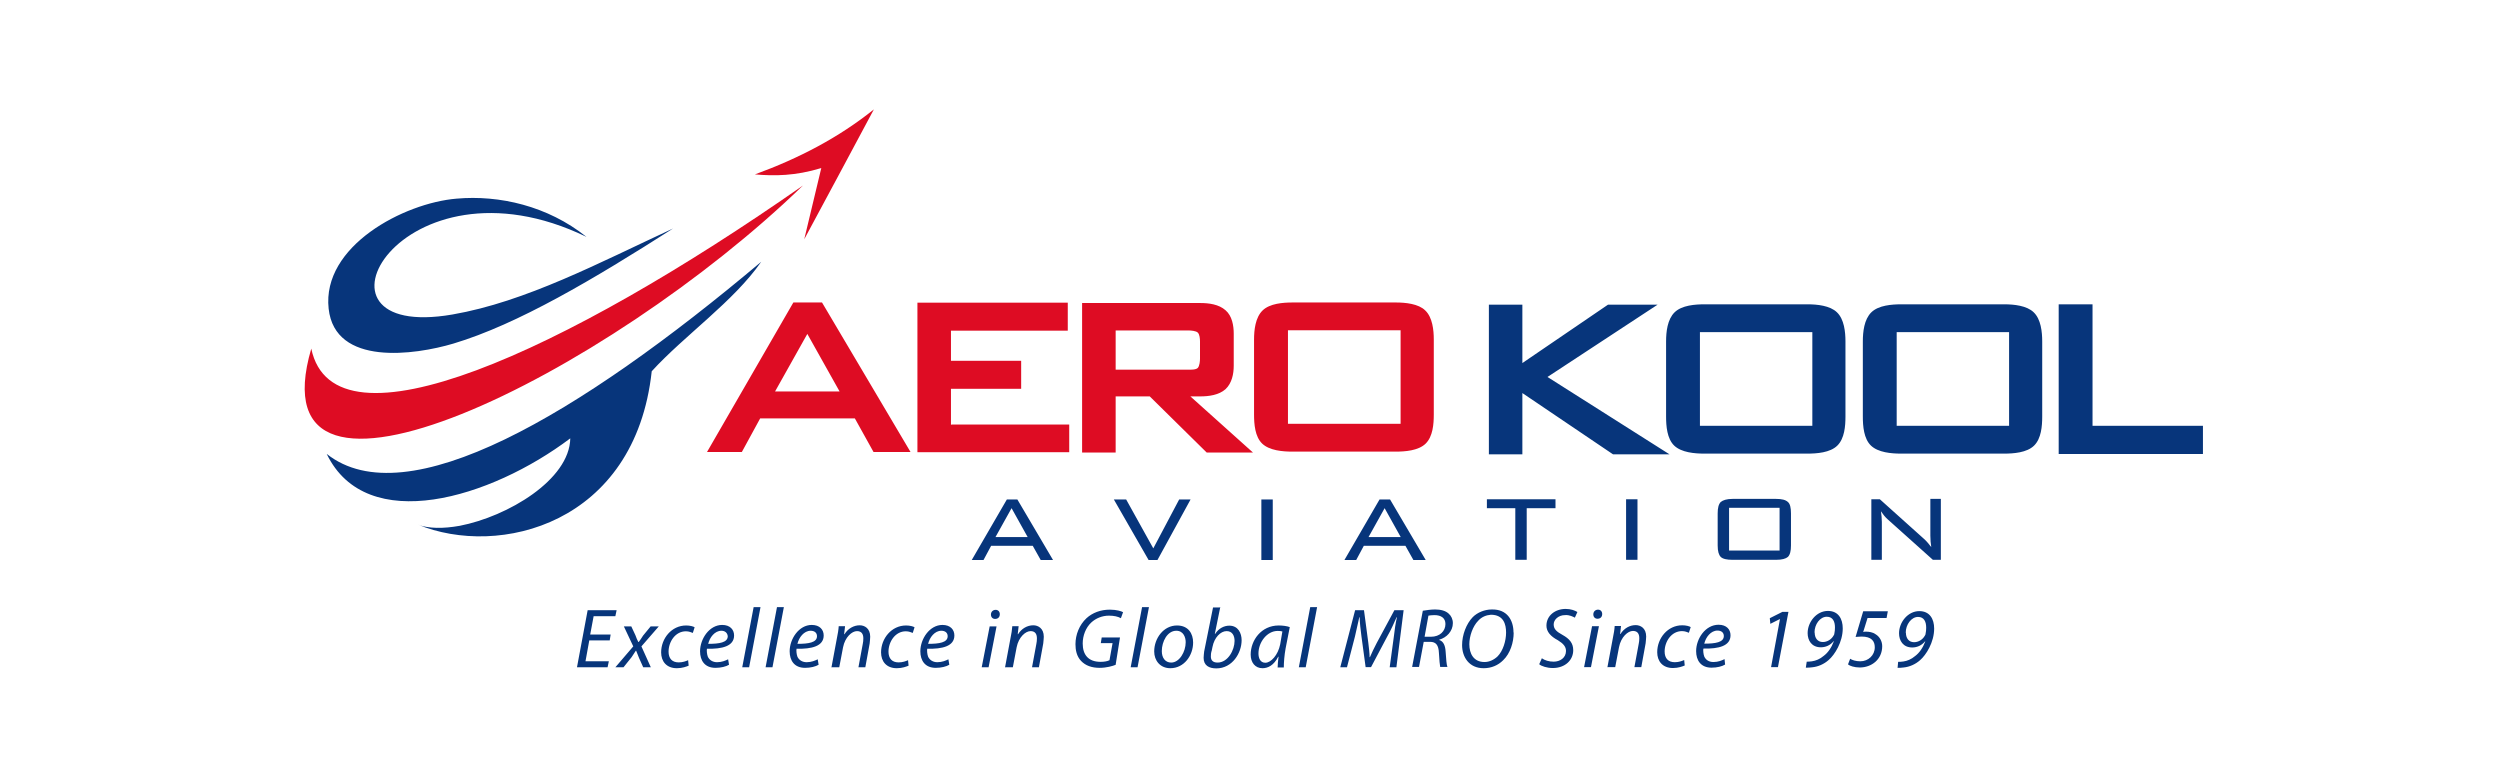 <?xml version="1.0" encoding="UTF-8"?> <svg xmlns="http://www.w3.org/2000/svg" width="320" height="100" viewBox="0 0 320 100" fill="none"><rect width="320" height="100" fill="white"></rect><path d="M153.623 50.739C154.714 50.739 156.014 50.576 156.873 49.809C157.686 49.042 157.918 47.856 157.918 46.809V42.717C157.918 41.671 157.709 40.438 156.873 39.717C156.014 38.95 154.737 38.787 153.623 38.787H138.509V57.924H142.804V50.739H147.169L154.459 57.924H160.379L152.369 50.739H153.623ZM142.804 47.321V42.298H152.114C152.439 42.298 153.089 42.345 153.321 42.578C153.553 42.81 153.6 43.345 153.6 43.717V45.903C153.6 46.182 153.553 46.833 153.321 47.089C153.089 47.344 152.392 47.321 152.067 47.321H142.804ZM121.748 54.343H136.861V57.878H117.43V38.741H136.675V42.322H121.724V46.182H130.709V49.763H121.724V54.39H121.771L121.748 54.343ZM101.55 38.718L90.499 57.854H94.957L97.302 53.553H109.42L111.811 57.854H116.547L105.218 38.718H101.573H101.55ZM99.205 50.111L103.338 42.74L107.47 50.111H99.205ZM178.673 38.718H165.463C164.256 38.718 162.538 38.834 161.609 39.741C160.68 40.648 160.518 42.252 160.518 43.461V53.064C160.518 54.273 160.634 55.901 161.563 56.785C162.491 57.668 164.186 57.808 165.416 57.808H178.626C179.833 57.808 181.551 57.692 182.48 56.785C183.409 55.878 183.525 54.273 183.525 53.064V43.461C183.525 42.252 183.362 40.624 182.434 39.741C181.575 38.88 179.88 38.718 178.673 38.718ZM179.276 54.25H164.859V42.275H179.276V54.25ZM39.843 44.624C42.768 58.575 72.321 45.019 102.78 23.743C77.8 47.949 32.251 70.574 39.843 44.624ZM96.628 22.324C102.293 20.255 107.4 17.581 111.858 14C108.909 19.557 105.915 25.068 102.943 30.626C103.663 27.579 104.405 24.533 105.125 21.511C101.759 22.534 99.135 22.534 96.628 22.324Z" fill="#DE0C23"></path><path d="M256.561 38.952H243.378C242.173 38.952 240.459 39.069 239.532 39.977C238.605 40.884 238.443 42.49 238.443 43.701V53.315C238.443 54.525 238.559 56.154 239.486 57.039C240.412 57.923 242.104 58.063 243.332 58.063H256.515C257.719 58.063 259.434 57.947 260.361 57.039C261.287 56.131 261.403 54.525 261.403 53.315V43.701C261.403 42.49 261.241 40.861 260.314 39.977C259.434 39.115 257.766 38.952 256.561 38.952ZM257.163 54.502H242.776V42.514H257.163V54.502ZM281.977 54.502V58.11H263.512V38.952H267.844V54.502H282H281.977ZM231.377 38.952H218.194C216.989 38.952 215.274 39.069 214.348 39.977C213.421 40.884 213.259 42.49 213.259 43.701V53.315C213.259 54.525 213.375 56.154 214.301 57.039C215.228 57.923 216.919 58.063 218.147 58.063H231.33C232.535 58.063 234.25 57.947 235.176 57.039C236.103 56.131 236.219 54.525 236.219 53.315V43.701C236.219 42.49 236.057 40.861 235.13 39.977C234.25 39.115 232.581 38.952 231.377 38.952ZM231.979 54.502H217.591V42.514H231.979V54.502ZM198.06 48.24L213.699 58.156H206.47L194.863 50.312V58.156H190.577V38.999H194.863V46.471L205.822 38.999H212.17L198.06 48.263V48.24ZM124.384 71.68L128.879 63.929H130.222L134.787 71.68H133.211L132.192 69.865H126.863L125.89 71.68H124.384ZM127.419 68.748H131.543L129.481 65.046L127.419 68.748ZM147.02 71.68L142.571 63.929H144.147L147.622 70.191L150.935 63.929H152.395L148.155 71.68H147.02ZM162.913 71.68H161.454V63.929H162.913V71.68ZM172.088 71.68L176.583 63.929H177.927L182.491 71.68H180.915L179.896 69.865H174.567L173.594 71.68H172.088ZM175.17 68.748H179.294L177.232 65.046L175.17 68.748ZM195.419 65.046V71.657H193.959V65.046H190.322V63.906H199.103V65.046H195.419ZM209.598 71.657H208.139V63.906H209.598V71.657ZM219.862 65.722C219.862 65.023 219.978 64.534 220.256 64.255C220.534 64.022 221.02 63.859 221.762 63.859H227.345C228.064 63.859 228.55 63.976 228.851 64.255C229.129 64.488 229.245 64.977 229.245 65.722V69.818C229.245 70.517 229.129 71.005 228.851 71.285C228.573 71.518 228.087 71.657 227.345 71.657H221.762C221.043 71.657 220.511 71.541 220.256 71.285C220.001 71.029 219.862 70.563 219.862 69.818V65.722ZM221.321 70.47H227.786V65H221.321V70.47ZM240.76 65.442C240.829 65.884 240.876 66.373 240.876 66.816V71.657H239.532V63.906H240.621L246.274 68.98C246.645 69.306 246.923 69.679 247.201 70.028C247.131 69.586 247.085 69.097 247.085 68.561V63.859H248.429V71.657H247.409L241.64 66.49C241.27 66.164 240.992 65.791 240.76 65.442ZM75.058 30.316C51.333 18.817 37.316 43.817 57.913 40.256C67.32 38.626 76.749 33.598 86.156 29.245C76.054 35.693 66.277 41.513 58.029 43.98C53.094 45.447 42.877 46.913 42.066 39.511C41.185 31.48 51.727 25.987 58.423 25.428C63.914 24.939 70.1 26.359 75.035 30.293M41.834 58.11C51.982 66.141 73.969 53.268 97.439 33.505C93.917 38.58 87.615 42.933 83.422 47.518C81.29 67.141 63.821 71.424 53.465 67.141C53.835 67.304 54.183 67.374 54.646 67.467C54.252 67.397 53.835 67.258 53.465 67.141C54.878 67.677 56.731 67.677 58.84 67.304C64.98 66.117 72.903 61.415 72.996 56.108C62.802 63.789 46.931 68.608 41.834 58.133M78.047 81.969H75.428L74.942 84.646H77.931L77.769 85.414H73.853L75.22 78.105H78.927L78.765 78.873H75.985L75.544 81.224H78.162L78.047 81.946V81.969ZM80.804 80.177L81.337 81.317C81.452 81.643 81.568 81.923 81.707 82.179H81.754C81.962 81.899 82.078 81.737 82.31 81.364L83.283 80.177H84.325L82.101 82.737L83.306 85.414H82.333L81.8 84.227C81.638 83.831 81.568 83.622 81.429 83.296H81.383C81.221 83.529 81.058 83.785 80.85 84.111L79.807 85.414H78.765L81.058 82.737L79.854 80.177H80.781H80.804ZM88.148 85.205C87.87 85.321 87.337 85.531 86.642 85.531C85.298 85.531 84.626 84.646 84.626 83.506C84.626 81.713 85.97 80.061 87.824 80.061C88.31 80.061 88.751 80.177 88.913 80.293L88.681 81.015C88.472 80.945 88.194 80.805 87.801 80.805C86.434 80.805 85.576 82.156 85.576 83.412C85.576 84.274 86.017 84.786 86.874 84.786C87.407 84.786 87.801 84.623 88.079 84.507L88.148 85.205ZM93.315 85.088C92.921 85.321 92.295 85.484 91.577 85.484C90.21 85.484 89.608 84.553 89.608 83.366C89.608 81.783 90.789 79.991 92.434 79.991C93.454 79.991 93.963 80.596 93.963 81.341C93.963 82.714 92.434 83.087 90.488 83.04C90.442 83.273 90.488 83.762 90.604 84.064C90.812 84.507 91.253 84.763 91.786 84.763C92.388 84.763 92.874 84.553 93.199 84.39L93.315 85.088ZM92.342 80.736C91.484 80.736 90.836 81.597 90.65 82.412C92.064 82.412 93.153 82.249 93.153 81.434C93.106 80.992 92.782 80.736 92.342 80.736ZM95.006 85.414L96.466 77.709H97.346L95.886 85.414H95.006ZM97.995 85.414L99.454 77.709H100.335L98.875 85.414H97.995ZM104.783 85.088C104.389 85.321 103.764 85.484 103.046 85.484C101.679 85.484 101.076 84.553 101.076 83.366C101.076 81.783 102.258 79.991 103.903 79.991C104.922 79.991 105.432 80.596 105.432 81.341C105.432 82.714 103.903 83.087 101.957 83.04C101.91 83.273 101.957 83.762 102.072 84.064C102.281 84.507 102.721 84.763 103.254 84.763C103.856 84.763 104.343 84.553 104.667 84.39L104.783 85.088ZM103.764 80.736C102.907 80.736 102.258 81.597 102.072 82.412C103.486 82.412 104.575 82.249 104.575 81.434C104.575 80.992 104.25 80.736 103.764 80.736ZM106.428 85.414L107.123 81.69C107.239 81.131 107.332 80.596 107.355 80.154H108.166L108.05 81.178H108.096C108.537 80.456 109.278 80.037 110.042 80.037C110.645 80.037 111.386 80.41 111.386 81.504C111.386 81.737 111.34 82.062 111.317 82.365L110.761 85.414H109.88L110.436 82.412C110.483 82.202 110.506 81.969 110.506 81.713C110.506 81.178 110.297 80.782 109.695 80.782C109.046 80.782 108.166 81.55 107.911 82.854L107.424 85.414H106.451V85.461L106.428 85.414ZM116.298 85.205C116.02 85.321 115.487 85.531 114.792 85.531C113.448 85.531 112.776 84.646 112.776 83.506C112.776 81.713 114.12 80.061 115.974 80.061C116.46 80.061 116.9 80.177 117.063 80.293L116.831 81.015C116.622 80.945 116.344 80.805 115.95 80.805C114.584 80.805 113.726 82.156 113.726 83.412C113.726 84.274 114.166 84.786 115.024 84.786C115.557 84.786 115.95 84.623 116.229 84.507L116.298 85.205ZM121.511 85.088C121.117 85.321 120.492 85.484 119.773 85.484C118.406 85.484 117.804 84.553 117.804 83.366C117.804 81.783 118.986 79.991 120.631 79.991C121.65 79.991 122.16 80.596 122.16 81.341C122.16 82.714 120.631 83.087 118.684 83.04C118.638 83.273 118.684 83.762 118.8 84.064C119.009 84.507 119.449 84.763 119.982 84.763C120.584 84.763 121.071 84.553 121.395 84.39L121.511 85.088ZM120.492 80.736C119.634 80.736 118.986 81.597 118.8 82.412C120.214 82.412 121.302 82.249 121.302 81.434C121.302 80.992 120.978 80.736 120.492 80.736ZM125.658 85.414L126.678 80.177H127.558L126.539 85.414H125.658ZM126.84 78.664C126.84 78.291 127.118 78.059 127.442 78.059C127.766 78.059 127.975 78.291 127.975 78.617C127.975 78.99 127.743 79.222 127.373 79.222C127.048 79.222 126.84 78.99 126.84 78.664ZM128.647 85.414L129.342 81.69C129.458 81.131 129.55 80.596 129.574 80.154H130.385L130.269 81.178H130.315C130.755 80.456 131.497 80.037 132.261 80.037C132.864 80.037 133.605 80.41 133.605 81.504C133.605 81.737 133.559 82.062 133.535 82.365L132.979 85.414H132.099L132.655 82.412C132.701 82.202 132.725 81.969 132.725 81.713C132.725 81.178 132.516 80.782 131.914 80.782C131.265 80.782 130.385 81.55 130.13 82.854L129.643 85.414H128.67V85.461L128.647 85.414ZM142.826 85.088C142.432 85.251 141.621 85.484 140.764 85.484C139.745 85.484 138.957 85.205 138.378 84.6C137.799 83.994 137.66 83.18 137.66 82.458C137.66 81.248 138.146 79.991 139.073 79.129C139.837 78.431 140.88 78.035 142.062 78.035C142.942 78.035 143.568 78.245 143.753 78.361L143.475 79.129C143.104 78.92 142.594 78.803 141.946 78.803C141.088 78.803 140.278 79.129 139.675 79.688C138.98 80.34 138.586 81.364 138.586 82.365C138.586 83.785 139.281 84.716 140.88 84.716C141.32 84.716 141.737 84.646 142.015 84.507L142.409 82.318H140.903L141.019 81.597H143.359L142.803 85.088H142.826ZM144.726 85.414L146.186 77.709H147.066L145.606 85.414H144.726ZM152.719 82.249C152.719 83.878 151.584 85.531 149.8 85.531C148.502 85.531 147.738 84.553 147.738 83.389C147.738 81.69 148.943 80.061 150.657 80.061C152.117 80.061 152.719 81.108 152.719 82.249ZM148.711 83.343C148.711 84.204 149.151 84.809 149.916 84.809C150.958 84.809 151.769 83.436 151.769 82.202C151.769 81.597 151.491 80.736 150.564 80.736C149.429 80.736 148.711 82.109 148.711 83.343ZM156.194 77.709L155.499 81.131H155.546C155.986 80.433 156.681 80.084 157.353 80.084C158.488 80.084 158.928 81.061 158.928 81.946C158.928 83.575 157.747 85.554 155.685 85.554C154.758 85.554 154.063 85.181 154.063 84.204C154.063 83.971 154.109 83.645 154.132 83.389L155.268 77.756H156.148V77.709H156.194ZM155.059 83.389C155.013 83.552 154.99 83.785 154.99 84.041C154.99 84.53 155.268 84.809 155.847 84.809C157.191 84.809 158.025 83.18 158.025 82.039C158.025 81.387 157.747 80.782 157.005 80.782C156.241 80.782 155.43 81.597 155.198 82.807L155.082 83.366L155.059 83.389ZM163.539 85.414C163.539 85.088 163.585 84.6 163.655 84.064H163.608C163.052 85.158 162.311 85.531 161.593 85.531C160.666 85.531 160.087 84.809 160.087 83.785C160.087 81.969 161.431 80.061 163.678 80.061C164.164 80.061 164.72 80.13 165.091 80.27L164.558 82.993C164.396 83.878 164.327 84.809 164.327 85.438H163.516L163.539 85.414ZM164.141 80.829C164.025 80.782 163.817 80.759 163.539 80.759C162.195 80.759 161.083 82.179 161.083 83.645C161.083 84.204 161.292 84.832 161.963 84.832C162.682 84.832 163.585 83.855 163.863 82.481L164.141 80.852V80.829ZM166.25 85.414L167.709 77.709H168.59L167.13 85.414H166.25ZM177.88 85.414L178.413 81.48C178.483 80.782 178.645 79.688 178.807 79.013H178.761C178.436 79.735 178.042 80.642 177.625 81.364L175.494 85.391H174.799L174.266 81.457C174.15 80.596 174.057 79.758 174.034 79.013H173.988C173.826 79.711 173.594 80.805 173.432 81.48L172.412 85.414H171.555L173.455 78.105H174.59L175.146 82.295C175.216 82.9 175.309 83.599 175.309 84.111H175.355C175.587 83.575 175.888 82.924 176.212 82.318L178.483 78.105H179.664L178.738 85.414H177.88ZM182.12 78.175C182.56 78.105 183.163 78.012 183.696 78.012C184.414 78.012 185.039 78.175 185.433 78.547C185.758 78.827 185.966 79.269 185.966 79.758C185.966 80.805 185.155 81.62 184.228 81.876V81.923C184.761 82.086 184.993 82.644 185.039 83.389C185.109 84.413 185.155 85.088 185.271 85.368H184.344C184.298 85.205 184.228 84.437 184.182 83.575C184.136 82.551 183.788 82.156 183.047 82.156H182.236L181.634 85.368H180.753L182.12 78.175ZM182.352 81.504H183.163C184.298 81.504 185.016 80.782 185.016 79.874C185.016 79.106 184.46 78.734 183.603 78.734C183.232 78.734 183.001 78.78 182.838 78.803L182.352 81.48V81.504ZM193.751 80.968C193.751 82.225 193.311 83.645 192.407 84.507C191.758 85.158 190.901 85.531 189.905 85.531C188.051 85.531 187.148 84.111 187.148 82.575C187.148 81.271 187.681 79.851 188.515 78.99C189.117 78.385 190.044 78.012 190.947 78.012C192.917 77.966 193.728 79.385 193.728 80.968M189.21 79.455C188.515 80.154 188.074 81.434 188.074 82.458C188.074 83.645 188.607 84.739 190.021 84.739C190.623 84.739 191.225 84.46 191.689 84.018C192.384 83.319 192.778 82.039 192.778 80.968C192.778 79.897 192.453 78.687 190.832 78.687C190.229 78.734 189.65 78.966 189.21 79.455ZM197.342 84.25C197.736 84.53 198.269 84.693 198.871 84.693C199.682 84.693 200.447 84.204 200.447 83.319C200.447 82.784 200.122 82.388 199.404 81.946C198.477 81.457 197.944 80.852 197.944 80.084C197.944 78.78 199.08 77.942 200.4 77.942C201.095 77.942 201.605 78.152 201.906 78.338L201.582 79.059C201.35 78.943 200.887 78.687 200.331 78.734C199.45 78.734 198.871 79.339 198.871 79.921C198.871 80.526 199.242 80.852 200.006 81.271C200.887 81.76 201.373 82.318 201.373 83.226C201.373 84.483 200.354 85.507 198.755 85.507C198.037 85.507 197.296 85.275 197.018 85.019L197.342 84.297V84.25ZM202.763 85.391L203.783 80.154H204.663L203.644 85.391H202.763ZM203.945 78.641C203.945 78.268 204.223 78.035 204.547 78.035C204.872 78.035 205.08 78.268 205.08 78.594C205.08 78.966 204.849 79.199 204.478 79.199C204.154 79.199 203.945 78.966 203.945 78.641ZM205.752 85.391L206.447 81.667C206.563 81.108 206.656 80.573 206.679 80.13H207.49L207.374 81.154H207.42C207.861 80.433 208.602 80.014 209.366 80.014C209.969 80.014 210.71 80.386 210.71 81.48C210.71 81.713 210.664 82.039 210.641 82.342L210.085 85.391H209.204L209.76 82.388C209.807 82.179 209.83 81.946 209.83 81.69C209.83 81.154 209.621 80.759 209.019 80.759C208.37 80.759 207.49 81.527 207.235 82.831L206.748 85.391H205.775V85.438L205.752 85.391ZM215.645 85.181C215.367 85.298 214.834 85.507 214.139 85.507C212.795 85.507 212.124 84.623 212.124 83.482C212.124 81.69 213.467 80.037 215.321 80.037C215.807 80.037 216.248 80.154 216.41 80.27L216.178 80.992C215.97 80.922 215.692 80.782 215.298 80.782C213.931 80.782 213.073 82.132 213.073 83.389C213.073 84.25 213.514 84.763 214.371 84.763C214.904 84.763 215.298 84.6 215.576 84.483L215.645 85.181ZM220.812 85.065C220.418 85.298 219.792 85.461 219.074 85.461C217.707 85.461 217.105 84.53 217.105 83.343C217.105 81.76 218.286 79.967 219.978 79.967C220.997 79.967 221.507 80.573 221.507 81.317C221.507 82.691 219.978 83.063 218.032 83.017C217.985 83.249 218.032 83.738 218.147 84.041C218.356 84.483 218.75 84.739 219.329 84.739C219.931 84.739 220.418 84.53 220.742 84.367L220.812 85.065ZM219.839 80.712C218.981 80.712 218.333 81.573 218.147 82.388C219.561 82.388 220.65 82.225 220.65 81.411C220.65 80.968 220.325 80.712 219.839 80.712ZM227.809 79.246L226.604 79.851L226.534 79.129L228.156 78.315H228.921L227.577 85.391H226.697L227.832 79.269L227.809 79.246ZM231.238 84.693C231.446 84.693 231.632 84.693 231.933 84.646C232.419 84.576 232.952 84.367 233.439 83.948C233.972 83.552 234.412 82.924 234.736 82.086H234.69C234.25 82.621 233.647 82.854 233.068 82.854C231.886 82.854 231.377 81.969 231.377 81.038C231.377 79.618 232.512 78.198 233.972 78.198C235.315 78.198 235.871 79.222 235.871 80.433C235.871 82.179 234.852 83.808 234.064 84.483C233.462 85.019 232.697 85.344 231.956 85.414C231.678 85.461 231.4 85.461 231.145 85.461L231.261 84.693H231.238ZM232.28 80.968C232.28 81.667 232.651 82.179 233.323 82.179C233.879 82.179 234.412 81.853 234.69 81.364C234.759 81.294 234.806 81.154 234.806 81.038C234.852 80.829 234.875 80.596 234.875 80.317C234.875 79.548 234.597 78.943 233.833 78.943C232.952 78.943 232.257 79.921 232.257 80.968M241.478 79.106H239.045L238.489 80.898C238.605 80.852 238.721 80.852 238.86 80.852C239.231 80.852 239.717 80.922 240.065 81.178C240.621 81.504 240.922 82.109 240.922 82.714C240.922 84.413 239.555 85.438 238.049 85.438C237.354 85.438 236.752 85.228 236.543 85.042L236.821 84.32C237.053 84.483 237.54 84.646 238.119 84.646C239.138 84.646 239.972 83.878 239.972 82.854C239.972 82.086 239.578 81.48 238.281 81.48C238.003 81.48 237.748 81.527 237.516 81.527L238.489 78.245H241.64L241.478 79.129V79.106ZM242.938 84.716C243.146 84.716 243.332 84.716 243.633 84.669C244.119 84.6 244.652 84.39 245.139 83.971C245.672 83.575 246.112 82.947 246.436 82.109H246.39C245.95 82.644 245.347 82.877 244.768 82.877C243.587 82.877 243.077 81.993 243.077 81.061C243.077 79.641 244.212 78.222 245.672 78.222C247.016 78.222 247.572 79.246 247.572 80.456C247.572 82.202 246.552 83.831 245.764 84.507C245.162 85.042 244.397 85.368 243.656 85.438C243.378 85.484 243.1 85.484 242.892 85.484L242.961 84.716H242.938ZM243.957 80.992C243.957 81.69 244.328 82.202 245 82.202C245.556 82.202 246.089 81.876 246.367 81.387C246.436 81.317 246.483 81.178 246.483 81.061C246.529 80.852 246.552 80.619 246.552 80.34C246.552 79.572 246.274 78.966 245.51 78.966C244.652 78.966 243.934 79.944 243.934 80.992" fill="#07357B"></path></svg> 